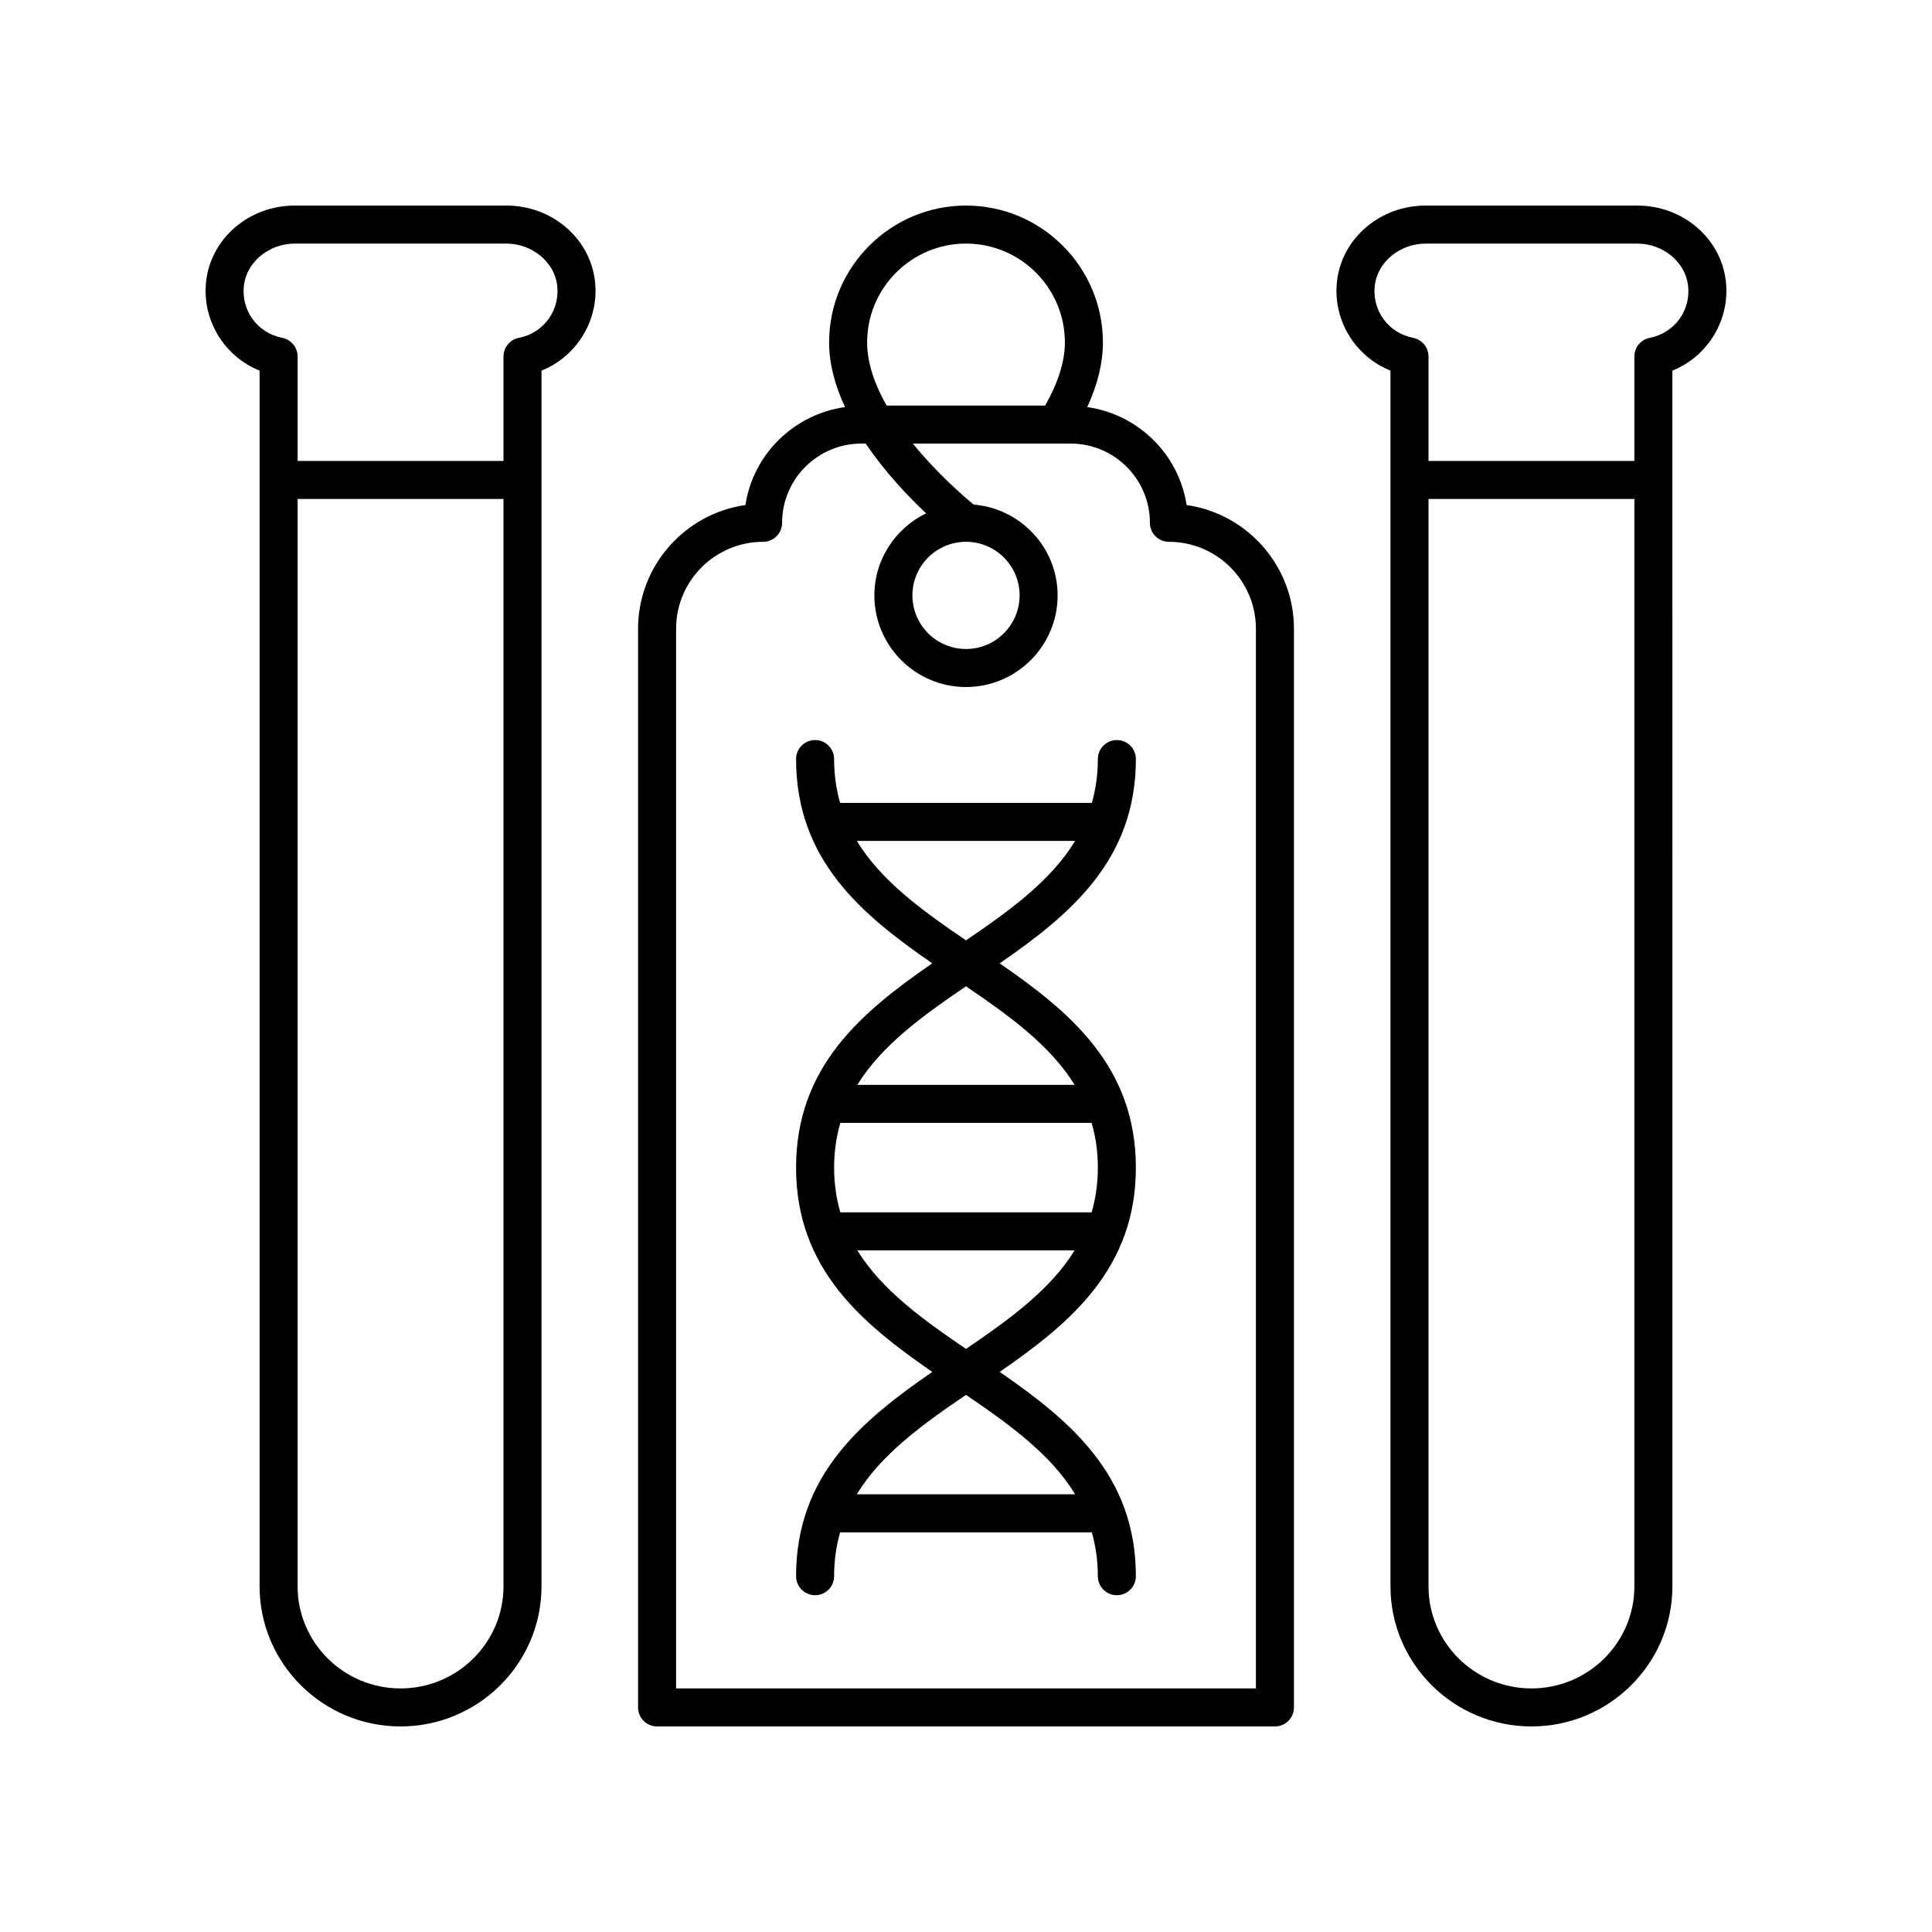 <?xml version="1.0" encoding="UTF-8"?>
<!-- The Best Svg Icon site in the world: iconSvg.co, Visit us! https://iconsvg.co -->
<svg fill="#000000" width="800px" height="800px" version="1.1" viewBox="144 144 512 512" xmlns="http://www.w3.org/2000/svg">
 <g>
  <path d="m445.02 345.16c0-2.785-2.254-5.039-5.039-5.039s-5.039 2.254-5.039 5.039c0 4.215-0.582 8.051-1.586 11.617l-66.723-0.004c-1.008-3.566-1.586-7.402-1.586-11.617 0-2.785-2.254-5.039-5.039-5.039-2.785 0-5.039 2.254-5.039 5.039 0 26.82 17.449 41.258 36.09 54.137-18.641 12.879-36.09 27.32-36.09 54.141 0 26.82 17.449 41.258 36.09 54.137-18.641 12.879-36.09 27.32-36.09 54.141 0 2.785 2.254 5.039 5.039 5.039 2.785 0 5.039-2.254 5.039-5.039 0-4.215 0.582-8.055 1.586-11.621h66.719c1.008 3.566 1.586 7.406 1.586 11.621 0 2.785 2.254 5.039 5.039 5.039 2.785 0 5.039-2.254 5.039-5.039 0-26.82-17.449-41.262-36.09-54.141 18.641-12.879 36.09-27.316 36.09-54.137 0-26.82-17.449-41.262-36.09-54.141 18.645-12.879 36.094-27.312 36.094-54.133zm-10.078 108.27c0 4.305-0.598 8.223-1.645 11.852h-66.602c-1.047-3.629-1.645-7.547-1.645-11.852 0-4.305 0.598-8.223 1.645-11.852h66.602c1.047 3.629 1.645 7.547 1.645 11.852zm-6.012 86.578h-57.871c6.445-10.586 17.328-18.461 28.934-26.355 11.609 7.894 22.492 15.77 28.938 26.355zm-28.934-38.531c-11.523-7.836-22.332-15.652-28.793-26.117h57.59c-6.469 10.465-17.277 18.281-28.797 26.117zm28.797-69.977h-57.594c6.461-10.469 17.273-18.285 28.797-26.121 11.523 7.836 22.332 15.652 28.797 26.121zm-28.797-38.297c-11.609-7.894-22.488-15.77-28.938-26.355h57.871c-6.445 10.586-17.328 18.461-28.934 26.355z"/>
  <path d="m458.46 277.84c-2.059-13.469-12.816-24.031-26.324-25.961 2.746-5.961 4.144-11.699 4.144-17.125 0-20.004-16.273-36.277-36.277-36.277s-36.281 16.277-36.281 36.281c0 5.856 1.676 11.637 4.211 17.121-13.539 1.906-24.328 12.477-26.391 25.965-16.059 2.281-28.449 16.121-28.449 32.801v285.84c0 2.785 2.254 5.039 5.039 5.039h163.74c2.785 0 5.039-2.254 5.039-5.039v-285.84c0-16.68-12.391-30.52-28.449-32.801zm-58.457-69.289c14.449 0 26.203 11.754 26.203 26.203 0 5.031-1.801 10.668-5.227 16.723h-42.016c-3.055-5.391-5.164-11.113-5.164-16.723-0.004-14.449 11.75-26.203 26.203-26.203zm76.828 382.89h-153.66v-280.8c0-12.715 10.344-23.055 23.055-23.055 2.785 0 5.039-2.254 5.039-5.039 0-11.578 9.418-20.992 20.992-20.992h1.164c5.117 7.574 11.258 14.02 16.008 18.48-8.082 3.945-13.711 12.172-13.711 21.754 0 13.387 10.895 24.281 24.281 24.281 13.387 0 24.281-10.895 24.281-24.281 0-12.691-9.824-23.023-22.246-24.074-2.566-2.109-9.656-8.203-16.121-16.16h41.832c11.578 0 20.992 9.418 20.992 20.992 0 2.785 2.254 5.039 5.039 5.039 12.715 0 23.055 10.344 23.055 23.055zm-76.828-303.86c7.832 0 14.203 6.371 14.203 14.203 0 7.832-6.371 14.207-14.203 14.207s-14.203-6.371-14.203-14.203c-0.004-7.836 6.367-14.207 14.203-14.207z"/>
  <path d="m278.22 198.48h-56.145c-11.945 0-22.012 8.516-23.418 19.812-1.293 10.371 4.727 20.156 14.137 23.926v322.18c0 20.469 16.758 37.125 37.355 37.125 20.594 0 37.352-16.652 37.352-37.125l0.004-322.18c9.41-3.769 15.434-13.551 14.141-23.926-1.41-11.297-11.48-19.812-23.426-19.812zm-28.07 392.97c-15.047 0-27.281-12.133-27.281-27.051v-288.16h54.559v288.16c0 14.918-12.234 27.051-27.277 27.051zm31.348-357.92c-2.363 0.461-4.07 2.535-4.07 4.945v27.684l-54.559 0.004v-27.684c0-2.41-1.707-4.481-4.07-4.945-6.617-1.293-10.977-7.312-10.145-13.988 0.77-6.16 6.664-10.988 13.422-10.988h56.141c6.762 0 12.66 4.828 13.426 10.988 0.836 6.676-3.527 12.691-10.145 13.984z"/>
  <path d="m577.92 198.48h-56.145c-11.945 0-22.016 8.516-23.426 19.812-1.293 10.375 4.727 20.156 14.141 23.926v322.18c0.004 20.469 16.762 37.125 37.355 37.125 20.602 0 37.359-16.652 37.359-37.125l-0.004-322.18c9.406-3.769 15.43-13.555 14.137-23.926-1.406-11.297-11.473-19.812-23.418-19.812zm-28.074 392.97c-15.039 0-27.277-12.133-27.277-27.051v-288.16h54.559v288.16c0 14.918-12.234 27.051-27.281 27.051zm31.352-357.92c-2.363 0.461-4.07 2.535-4.07 4.945v27.684l-54.559 0.004v-27.684c0-2.41-1.707-4.481-4.07-4.945-6.617-1.293-10.98-7.312-10.148-13.988 0.77-6.16 6.668-10.988 13.426-10.988h56.141c6.762 0 12.652 4.828 13.422 10.988 0.836 6.676-3.523 12.691-10.141 13.984z"/>
 </g>
</svg>